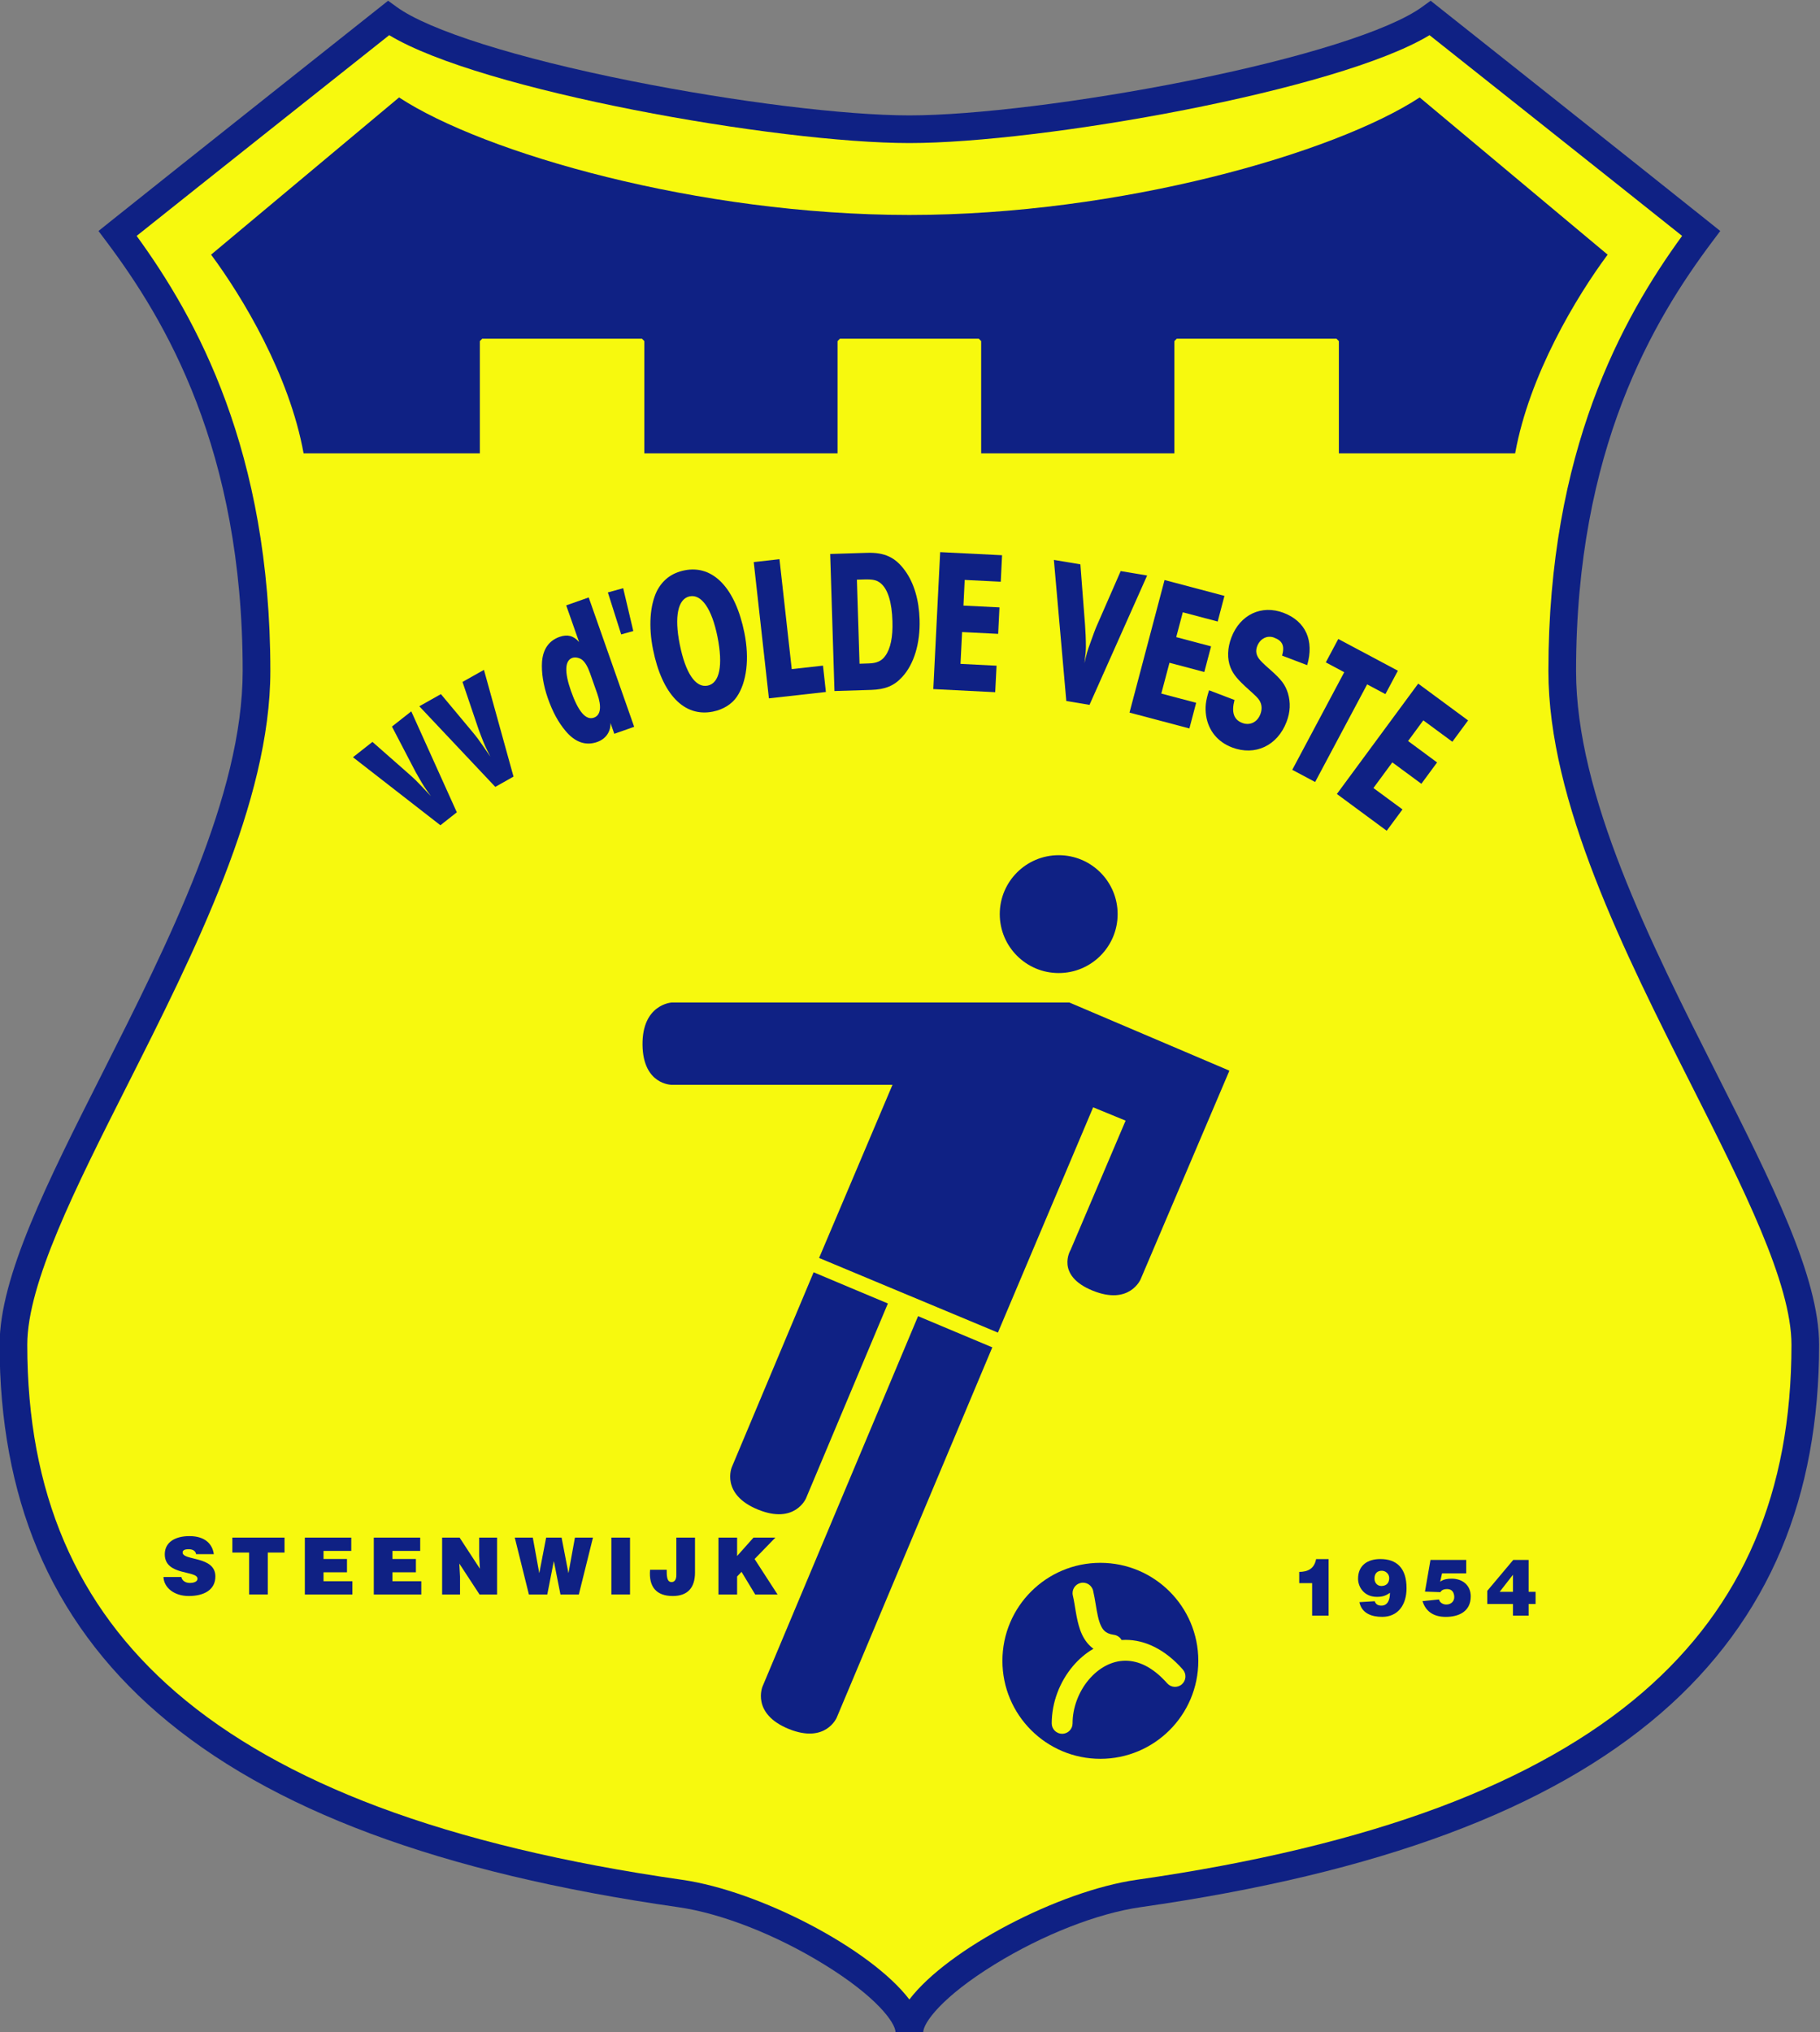 <svg version="1.1" viewBox="337.95 181.85 390.77 436.3" sodipodi:docname="vv-dolde-veste-54-seeklogo.ai" xmlns:inkscape="http://www.inkscape.org/namespaces/inkscape" xmlns:sodipodi="http://sodipodi.sourceforge.net/DTD/sodipodi-0.dtd" xmlns="http://www.w3.org/2000/svg" xmlns:svg="http://www.w3.org/2000/svg">
  <rect x="337.95" y="181.85" width="390.77" height="436.3" fill="#808080" stroke="none"/>
  <defs id="defs6">
    <clipPath clipPathUnits="userSpaceOnUse" id="clipPath16">
      <path d="M 0,600 H 800 V 0 H 0 Z" id="path14"></path>
    </clipPath>
  </defs>
  <sodipodi:namedview id="namedview4" pagecolor="#ffffff" bordercolor="#000000" borderopacity="0.25" inkscape:showpageshadow="2" inkscape:pageopacity="0.0" inkscape:pagecheckerboard="0" inkscape:deskcolor="#d1d1d1"></sodipodi:namedview>
  <g id="g8" inkscape:groupmode="layer" inkscape:label="vv-dolde-veste-54-seeklogo" transform="matrix(1.333,0,0,-1.333,0,800)">
    <g id="g10">
      <g id="g12" clip-path="url(#clipPath16)">
        <g id="g18" transform="translate(530.011,290.834)">
          <path d="m 0,0 c -10.605,21.007 -22.626,44.818 -22.626,64.822 0,35.759 12.516,56.587 21.93,69.143 l 1.295,1.728 -1.687,1.349 c -11.062,8.85 -43.311,34.427 -43.637,34.684 l -1.326,1.052 -1.369,-0.996 c -5.194,-3.78 -19.305,-8.237 -37.743,-11.922 -16.867,-3.372 -34.471,-5.55 -44.848,-5.55 -10.377,0 -27.98,2.178 -44.847,5.55 -18.439,3.685 -32.549,8.142 -37.745,11.922 l -1.368,0.996 -1.327,-1.052 c -0.324,-0.257 -32.573,-25.834 -43.637,-34.684 l -1.686,-1.349 1.296,-1.728 c 9.414,-12.556 21.929,-33.384 21.929,-69.143 0,-20.004 -12.02,-43.815 -22.625,-64.822 -8.869,-17.566 -16.527,-32.736 -16.527,-43.695 0,-12.211 2.051,-23.295 6.094,-32.942 4.21,-10.043 10.743,-18.931 19.418,-26.419 17.987,-15.524 45.396,-25.737 83.793,-31.219 6.955,-0.996 15.732,-4.438 23.48,-9.205 8.454,-5.204 11.524,-9.409 11.524,-10.965 h 4.456 c 0,1.556 3.069,5.761 11.525,10.965 7.746,4.767 16.525,8.209 23.481,9.205 38.395,5.482 65.804,15.695 83.792,31.219 8.674,7.488 15.208,16.376 19.417,26.419 4.045,9.647 6.094,20.731 6.094,32.942 C 16.526,-32.736 8.868,-17.566 0,0" style="fill:#0f2184;fill-opacity:1;fill-rule:nonzero;stroke:none" id="path20"></path>
        </g>
        <g id="g22" transform="translate(483.782,458.065)">
          <path d="m 0,0 c -14.714,-8.93 -62.488,-17.378 -83.782,-17.378 -21.294,0 -69.07,8.448 -83.781,17.378 -5.782,-4.585 -29.837,-23.671 -40.684,-32.331 9.611,-13.225 21.536,-34.587 21.536,-70.078 0,-21.066 -12.274,-45.38 -23.103,-66.832 -8.253,-16.347 -16.049,-31.788 -16.049,-41.686 0,-23.754 7.84,-42.066 23.967,-55.986 8.454,-7.297 19.429,-13.504 32.623,-18.449 13.586,-5.094 30.036,-9.041 48.888,-11.735 12.486,-1.787 30.384,-11.115 36.603,-19.279 6.218,8.164 24.117,17.492 36.601,19.279 18.855,2.694 35.303,6.641 48.89,11.735 13.193,4.945 24.168,11.152 32.622,18.449 16.128,13.92 23.968,32.232 23.968,55.986 0,9.898 -7.795,25.339 -16.049,41.686 -10.829,21.452 -23.104,45.766 -23.104,66.832 0,35.491 11.925,56.853 21.537,70.078 C 29.836,-23.671 5.779,-4.585 0,0" style="fill:#f7f90e;fill-opacity:1;fill-rule:nonzero;stroke:none" id="path24"></path>
        </g>
        <g id="g26" transform="translate(430.763,180.453)">
          <path d="m 0,0 c 8.712,0 15.777,7.066 15.777,15.785 0,8.716 -7.065,15.781 -15.777,15.781 -8.711,0 -15.777,-7.065 -15.777,-15.781 C -15.777,7.066 -8.711,0 0,0" style="fill:#0f2184;fill-opacity:1;fill-rule:nonzero;stroke:none" id="path28"></path>
        </g>
        <g id="g30" transform="translate(424.052,307.008)">
          <path d="m 0,0 c 5.243,0 9.494,4.249 9.494,9.494 0,5.24 -4.251,9.489 -9.494,9.489 -5.242,0 -9.493,-4.249 -9.493,-9.489 C -9.493,4.249 -5.242,0 0,0" style="fill:#0f2184;fill-opacity:1;fill-rule:nonzero;stroke:none" id="path32"></path>
        </g>
        <g id="g34" transform="translate(444.048,194.832)">
          <path d="m 0,0 v 0.002 c -2.854,3.254 -6.118,4.785 -9.234,4.777 -0.212,0 -0.423,-0.008 -0.632,-0.021 -0.251,0.439 -0.697,0.762 -1.238,0.834 -0.782,0.111 -1.173,0.33 -1.488,0.607 -0.46,0.407 -0.827,1.199 -1.089,2.38 -0.269,1.165 -0.427,2.615 -0.768,4.11 -0.208,0.905 -1.111,1.468 -2.013,1.258 -0.903,-0.209 -1.467,-1.111 -1.258,-2.013 h -0.001 c 0.394,-1.649 0.513,-3.633 1.173,-5.532 0.337,-0.947 0.845,-1.906 1.691,-2.68 0.143,-0.132 0.295,-0.257 0.457,-0.374 -1.259,-0.731 -2.381,-1.701 -3.322,-2.819 -2.099,-2.5 -3.39,-5.787 -3.397,-9.197 0,-0.928 0.752,-1.68 1.68,-1.68 0.926,0 1.678,0.752 1.678,1.68 -0.006,2.541 1.004,5.14 2.607,7.033 1.609,1.906 3.719,3.06 5.92,3.055 2.015,-0.008 4.299,-0.918 6.716,-3.64 0.613,-0.694 1.674,-0.76 2.37,-0.148 C 0.547,-1.756 0.613,-0.694 0,0" style="fill:#f7f90e;fill-opacity:1;fill-rule:nonzero;stroke:none" id="path36"></path>
        </g>
        <g id="g38" transform="translate(413.357,246.725)">
          <path d="m 0,0 -12.527,-29.812 -12.529,-29.817 c 0,0 -1.775,-4.246 -7.723,-1.836 -6.075,2.469 -4.231,6.841 -4.231,6.841 l 12.523,29.82 12.532,29.825 5.976,-2.512 z" style="fill:#0f2184;fill-opacity:1;fill-rule:nonzero;stroke:none" id="path40"></path>
        </g>
        <g id="g42" transform="translate(396.539,253.79)">
          <path d="m 0,0 -13.183,-31.369 c 0,0 -1.774,-4.251 -7.718,-1.835 -6.078,2.465 -4.24,6.836 -4.24,6.836 L -11.96,5.025 -5.983,2.509 Z" style="fill:#0f2184;fill-opacity:1;fill-rule:nonzero;stroke:none" id="path44"></path>
        </g>
        <g id="g46" transform="translate(397.297,289.01)">
          <path d="m 0,0 h -35.594 c 0,0 -4.601,-0.008 -4.685,6.414 -0.081,6.551 4.67,6.835 4.67,6.835 H 28.489 L 54.164,2.316 54.14,2.309 54.244,2.26 39.951,-31.32 c 0,0 -1.774,-4.246 -7.719,-1.834 -6.074,2.463 -3.557,6.565 -3.557,6.565 L 37.532,-5.771 32.305,-3.625 16.964,-39.91 -11.839,-27.888 0,0.041 Z" style="fill:#0f2184;fill-opacity:1;fill-rule:nonzero;stroke:none" id="path48"></path>
        </g>
        <g id="g50" transform="translate(319.078,339.345)">
          <path d="M 0,0 C 1.384,-1.23 1.093,-0.91 3.852,-3.838 2.872,-2.499 2.573,-2.021 1.977,-0.974 1.597,-0.343 1.202,0.397 1.004,0.792 L -2.42,7.362 0.693,9.812 8.03,-6.447 5.385,-8.532 -8.699,2.423 -5.562,4.894 Z" style="fill:#0f2184;fill-opacity:1;fill-rule:nonzero;stroke:none" id="path52"></path>
        </g>
        <g id="g54" transform="translate(329.29,346.247)">
          <path d="M 0,0 C 1.178,-1.425 0.939,-1.064 3.218,-4.377 2.46,-2.907 2.234,-2.387 1.803,-1.264 1.521,-0.586 1.25,0.21 1.113,0.628 L -1.267,7.649 2.186,9.593 6.949,-7.598 4.013,-9.255 -8.224,3.729 -4.747,5.687 Z" style="fill:#0f2184;fill-opacity:1;fill-rule:nonzero;stroke:none" id="path56"></path>
        </g>
        <g id="g58" transform="translate(348.35,367.503)">
          <path d="m 0,0 -3.625,-1.276 2.077,-5.903 c -0.899,1.021 -1.872,1.273 -3.142,0.831 -1.714,-0.603 -2.658,-1.958 -2.828,-3.98 -0.121,-1.727 0.195,-3.792 0.941,-5.919 0.769,-2.186 1.677,-3.865 2.867,-5.274 1.521,-1.816 3.246,-2.403 5.073,-1.76 1.38,0.485 2.199,1.648 2.142,3.07 l 0.617,-1.751 3.202,1.128 z m 1.372,-15.487 c 0.746,-2.123 0.56,-3.486 -0.537,-3.873 -1.29,-0.456 -2.509,0.941 -3.698,4.315 -1.065,3.03 -0.988,4.882 0.217,5.308 0.481,0.169 1.167,0.02 1.602,-0.319 0.492,-0.422 0.887,-1.091 1.271,-2.182 z" style="fill:#0f2184;fill-opacity:1;fill-rule:nonzero;stroke:none" id="path60"></path>
        </g>
        <g id="g62" transform="translate(351.435,368.312)">
          <path d="m 0,0 2.468,0.681 1.63,-6.9 -1.952,-0.543 z" style="fill:#0f2184;fill-opacity:1;fill-rule:nonzero;stroke:none" id="path64"></path>
        </g>
        <g id="g66" transform="translate(363.784,371.869)">
          <path d="m 0,0 c -2.073,-0.417 -3.545,-1.557 -4.465,-3.357 -1.112,-2.317 -1.343,-5.707 -0.612,-9.375 1.452,-7.24 5.02,-10.948 9.639,-10.022 1.633,0.325 3.044,1.179 3.863,2.389 1.597,2.347 2.049,6.155 1.222,10.277 C 8.199,-2.849 4.59,0.922 0,0 m 0.839,-4.188 c 1.9,0.381 3.565,-2.019 4.465,-6.5 0.931,-4.642 0.342,-7.495 -1.581,-7.88 -1.956,-0.391 -3.57,2.021 -4.497,6.663 -0.895,4.48 -0.287,7.338 1.613,7.717" style="fill:#0f2184;fill-opacity:1;fill-rule:nonzero;stroke:none" id="path68"></path>
        </g>
        <g id="g70" transform="translate(374.932,373.202)">
          <path d="m 0,0 4.146,0.462 1.976,-17.703 5.033,0.56 0.468,-4.244 -9.179,-1.025 z" style="fill:#0f2184;fill-opacity:1;fill-rule:nonzero;stroke:none" id="path72"></path>
        </g>
        <g id="g74" transform="translate(387.935,352.43)">
          <path d="m 0,0 5.9,0.182 c 2.261,0.074 3.704,0.649 5.003,2.076 1.904,2.049 2.928,5.429 2.807,9.268 -0.097,3.144 -0.896,5.865 -2.331,7.843 C 9.822,21.54 8.072,22.347 5.242,22.26 L -0.689,22.075 Z M 4.037,4.398 3.613,17.937 4.69,17.969 c 1.548,0.047 2.146,-0.098 2.791,-0.643 1.131,-0.96 1.769,-3.057 1.857,-6.1 C 9.419,8.705 9.031,6.806 8.177,5.654 7.603,4.84 6.808,4.484 5.558,4.448 Z" style="fill:#0f2184;fill-opacity:1;fill-rule:nonzero;stroke:none" id="path76"></path>
        </g>
        <g id="g78" transform="translate(404.959,374.801)">
          <path d="m 0,0 9.971,-0.498 -0.21,-4.267 -5.808,0.288 -0.202,-4.134 5.801,-0.288 -0.21,-4.265 -5.809,0.292 -0.258,-5.126 5.808,-0.292 -0.218,-4.267 -9.969,0.5 z" style="fill:#0f2184;fill-opacity:1;fill-rule:nonzero;stroke:none" id="path80"></path>
        </g>
        <g id="g82" transform="translate(428.295,363.077)">
          <path d="m 0,0 c 0.072,-0.849 0.137,-2.408 0.137,-3.48 0.008,-0.706 -0.073,-1.363 -0.234,-2.68 0.347,1.518 0.436,1.875 0.927,3.2 0.412,1.173 0.856,2.376 1.041,2.778 l 3.872,8.855 4.259,-0.714 -9.284,-20.834 -3.735,0.623 -2.001,22.726 4.267,-0.714 z" style="fill:#0f2184;fill-opacity:1;fill-rule:nonzero;stroke:none" id="path84"></path>
        </g>
        <g id="g86" transform="translate(441.103,370.31)">
          <path d="m 0,0 9.646,-2.553 -1.087,-4.13 -5.622,1.486 -1.058,-4 5.614,-1.487 -1.089,-4.129 -5.613,1.486 -1.315,-4.961 5.614,-1.486 -1.089,-4.13 -9.647,2.553 z" style="fill:#0f2184;fill-opacity:1;fill-rule:nonzero;stroke:none" id="path88"></path>
        </g>
        <g id="g90" transform="translate(460.035,358.135)">
          <path d="M 0,0 C 0.436,1.569 0.081,2.377 -1.291,2.898 -2.396,3.323 -3.549,2.732 -4.009,1.526 -4.291,0.785 -4.187,0.139 -3.727,-0.496 c 0.25,-0.342 0.758,-0.855 1.695,-1.668 1.934,-1.698 2.523,-2.486 2.975,-3.899 0.444,-1.517 0.379,-3.016 -0.217,-4.592 -1.476,-3.87 -5.081,-5.544 -8.784,-4.134 -2.339,0.891 -3.807,2.724 -4.179,5.1 -0.193,1.347 -0.088,2.371 0.476,4.106 l 4.098,-1.562 c -0.525,-1.961 -0.129,-3.175 1.242,-3.696 1.218,-0.468 2.428,0.103 2.92,1.404 0.307,0.8 0.25,1.568 -0.145,2.214 -0.234,0.375 -0.556,0.71 -1.677,1.704 -1.856,1.661 -2.526,2.486 -2.977,3.577 -0.573,1.422 -0.516,3.172 0.137,4.874 1.403,3.68 4.855,5.306 8.396,3.96 3.566,-1.359 4.961,-4.476 3.808,-8.429 z" style="fill:#0f2184;fill-opacity:1;fill-rule:nonzero;stroke:none" id="path92"></path>
        </g>
        <g id="g94" transform="translate(470.045,355.463)">
          <path d="M 0,0 -2.969,1.581 -0.96,5.352 8.639,0.24 6.631,-3.531 l -2.944,1.569 -8.374,-15.721 -3.686,1.96 z" style="fill:#0f2184;fill-opacity:1;fill-rule:nonzero;stroke:none" id="path96"></path>
        </g>
        <g id="g98" transform="translate(481.958,353.624)">
          <path d="m 0,0 8.034,-5.927 -2.532,-3.436 -4.679,3.448 -2.452,-3.329 4.67,-3.452 -2.532,-3.436 -4.679,3.448 -3.041,-4.13 4.679,-3.448 -2.541,-3.436 -8.026,5.922 z" style="fill:#0f2184;fill-opacity:1;fill-rule:nonzero;stroke:none" id="path100"></path>
        </g>
        <g id="g102" transform="translate(285.108,213.42)">
          <path d="m 0,0 c -0.049,0.314 -0.214,0.508 -0.436,0.625 -0.213,0.116 -0.48,0.165 -0.774,0.165 -0.662,0 -0.956,-0.19 -0.956,-0.52 0,-1.379 5.274,-0.52 5.274,-3.864 0,-2.126 -1.769,-3.15 -4.29,-3.15 -2.42,0 -4.001,1.404 -4.07,3.057 h 2.884 c 0.064,-0.323 0.246,-0.569 0.496,-0.721 0.238,-0.154 0.557,-0.231 0.851,-0.231 0.75,0 1.25,0.243 1.25,0.678 0,1.388 -5.271,0.432 -5.271,3.936 0,1.948 1.678,2.928 3.973,2.928 2.548,0 3.706,-1.302 3.928,-2.903 z" style="fill:#0f2184;fill-opacity:1;fill-rule:nonzero;stroke:none" id="path104"></path>
        </g>
        <g id="g106" transform="translate(290.952,216.082)">
          <path d="M 0,0 H 8.404 V -2.404 H 5.706 v -6.76 H 2.702 v 6.76 H 0 Z" style="fill:#0f2184;fill-opacity:1;fill-rule:nonzero;stroke:none" id="path108"></path>
        </g>
        <g id="g110" transform="translate(302.627,206.914)">
          <path d="M 0,0 V 9.168 H 7.478 V 7.025 H 3.009 V 5.723 H 6.788 V 3.582 H 3.009 V 2.142 H 7.655 L 7.655,0 Z" style="fill:#0f2184;fill-opacity:1;fill-rule:nonzero;stroke:none" id="path112"></path>
        </g>
        <g id="g114" transform="translate(313.734,206.914)">
          <path d="M 0,0 V 9.168 H 7.474 V 7.025 H 3.005 V 5.723 H 6.783 V 3.582 H 3.005 V 2.142 H 7.65 L 7.65,0 Z" style="fill:#0f2184;fill-opacity:1;fill-rule:nonzero;stroke:none" id="path116"></path>
        </g>
        <g id="g118" transform="translate(330.822,211.072)">
          <path d="M 0,0 -0.112,2.09 V 5.01 H 2.767 V -4.162 H -0.049 L -3.315,0.83 -3.198,-1.254 V -4.158 H -6.081 V 5.01 h 2.814 z" style="fill:#0f2184;fill-opacity:1;fill-rule:nonzero;stroke:none" id="path120"></path>
        </g>
        <g id="g122" transform="translate(345.075,210.41)">
          <path d="M 0,0 H 0.024 L 1.057,5.672 H 3.96 L 1.682,-3.5 H -1.274 L -2.331,1.832 H -2.355 L -3.4,-3.5 H -6.356 L -8.635,5.672 H -5.73 L -4.698,0 h 0.024 l 1.092,5.672 h 2.489 z" style="fill:#0f2184;fill-opacity:1;fill-rule:nonzero;stroke:none" id="path124"></path>
        </g>
        <path d="m 352,216.082 h 3.005 v -9.164 H 352 Z" style="fill:#0f2184;fill-opacity:1;fill-rule:nonzero;stroke:none" id="path126"></path>
        <g id="g128" transform="translate(360.913,210.902)">
          <path d="m 0,0 c 0,-0.951 0,-1.984 0.786,-1.984 0.46,0 0.767,0.383 0.767,1.117 V 5.18 h 3.005 v -5.623 c 0,-2.42 -1.151,-3.784 -3.582,-3.784 -2.646,0 -3.892,1.477 -3.654,4.227 z" style="fill:#0f2184;fill-opacity:1;fill-rule:nonzero;stroke:none" id="path130"></path>
        </g>
        <g id="g132" transform="translate(369.249,216.082)">
          <path d="M 0,0 H 3.005 V -2.965 L 5.643,0 H 9.167 L 5.82,-3.449 9.522,-9.168 H 5.921 l -2.206,3.654 -0.71,-0.75 V -9.168 H 0 Z" style="fill:#0f2184;fill-opacity:1;fill-rule:nonzero;stroke:none" id="path134"></path>
        </g>
        <g id="g136" transform="translate(467.521,203.514)">
          <path d="m 0,0 h -2.646 v 5.235 h -2.081 v 1.807 c 1.404,0.024 2.42,0.509 2.718,2.065 H 0 Z" style="fill:#0f2184;fill-opacity:1;fill-rule:nonzero;stroke:none" id="path138"></path>
        </g>
        <g id="g140" transform="translate(472.489,205.684)">
          <path d="m 0,0 c 0.379,-1.818 1.983,-2.367 3.67,-2.367 2.492,0 3.92,1.859 3.92,4.626 0,3.266 -1.613,4.686 -4.218,4.686 -2.025,0 -3.59,-0.984 -3.59,-3.177 0,-1.288 0.944,-2.913 3.032,-2.913 0.856,0 1.388,0.153 2.106,0.653 0.008,-1.17 -0.395,-2.065 -1.379,-2.065 -0.524,0 -0.928,0.218 -1.072,0.71 z m 3.549,2.605 c -0.653,0 -1.121,0.485 -1.121,1.204 0,0.761 0.395,1.25 1.177,1.25 0.629,0 1.194,-0.513 1.194,-1.166 0,-0.702 -0.339,-1.263 -1.25,-1.288" style="fill:#0f2184;fill-opacity:1;fill-rule:nonzero;stroke:none" id="path142"></path>
        </g>
        <g id="g144" transform="translate(483.935,212.488)">
          <path d="M 0,0 H 5.759 V -2.166 H 1.863 L 1.564,-3.505 c 0.566,0.403 1.187,0.484 1.864,0.484 1.718,0 3.057,-1.049 3.057,-2.848 0,-2.485 -1.976,-3.307 -4.025,-3.307 -1.96,0 -3.234,0.883 -3.742,2.541 l 2.661,0.27 c 0,-0.028 0.024,-0.069 0.024,-0.092 0.154,-0.469 0.662,-0.727 1.146,-0.727 0.774,0 1.282,0.525 1.282,1.186 0,0.742 -0.354,1.307 -1.153,1.307 -0.396,0 -0.863,-0.105 -1.074,-0.5 l -2.491,0.088 z" style="fill:#0f2184;fill-opacity:1;fill-rule:nonzero;stroke:none" id="path146"></path>
        </g>
        <g id="g148" transform="translate(493.082,205.385)">
          <path d="M 0,0 H 4.138 V -1.871 H 6.662 V 0 H 7.783 V 1.969 H 6.662 V 7.104 H 4.187 L 0,2.121 Z M 4.138,4.711 V 1.969 H 2 Z" style="fill:#0f2184;fill-opacity:1;fill-rule:nonzero;stroke:none" id="path150"></path>
        </g>
        <g id="g152" transform="translate(482.196,448.033)">
          <path d="m 0,0 c -13.672,-8.961 -48.224,-18.927 -82.196,-18.927 -33.972,0 -68.525,9.966 -82.197,18.927 -0.415,-0.351 -29.739,-24.87 -30.276,-25.319 5.014,-6.748 12.607,-19.329 14.898,-31.998 h 28.393 v 18.076 l 0.379,0.385 h 25.735 l 0.379,-0.385 v -18.076 h 31.123 v 18.076 l 0.379,0.385 h 22.374 l 0.379,-0.385 v -18.076 h 31.122 v 18.076 l 0.379,0.385 h 25.735 l 0.379,-0.385 v -18.076 h 28.394 c 2.29,12.669 9.884,25.25 14.897,31.998 C 29.739,-24.87 0.415,-0.351 0,0" style="fill:#0f2184;fill-opacity:1;fill-rule:nonzero;stroke:none" id="path154"></path>
        </g>
      </g>
    </g>
  </g>
</svg>